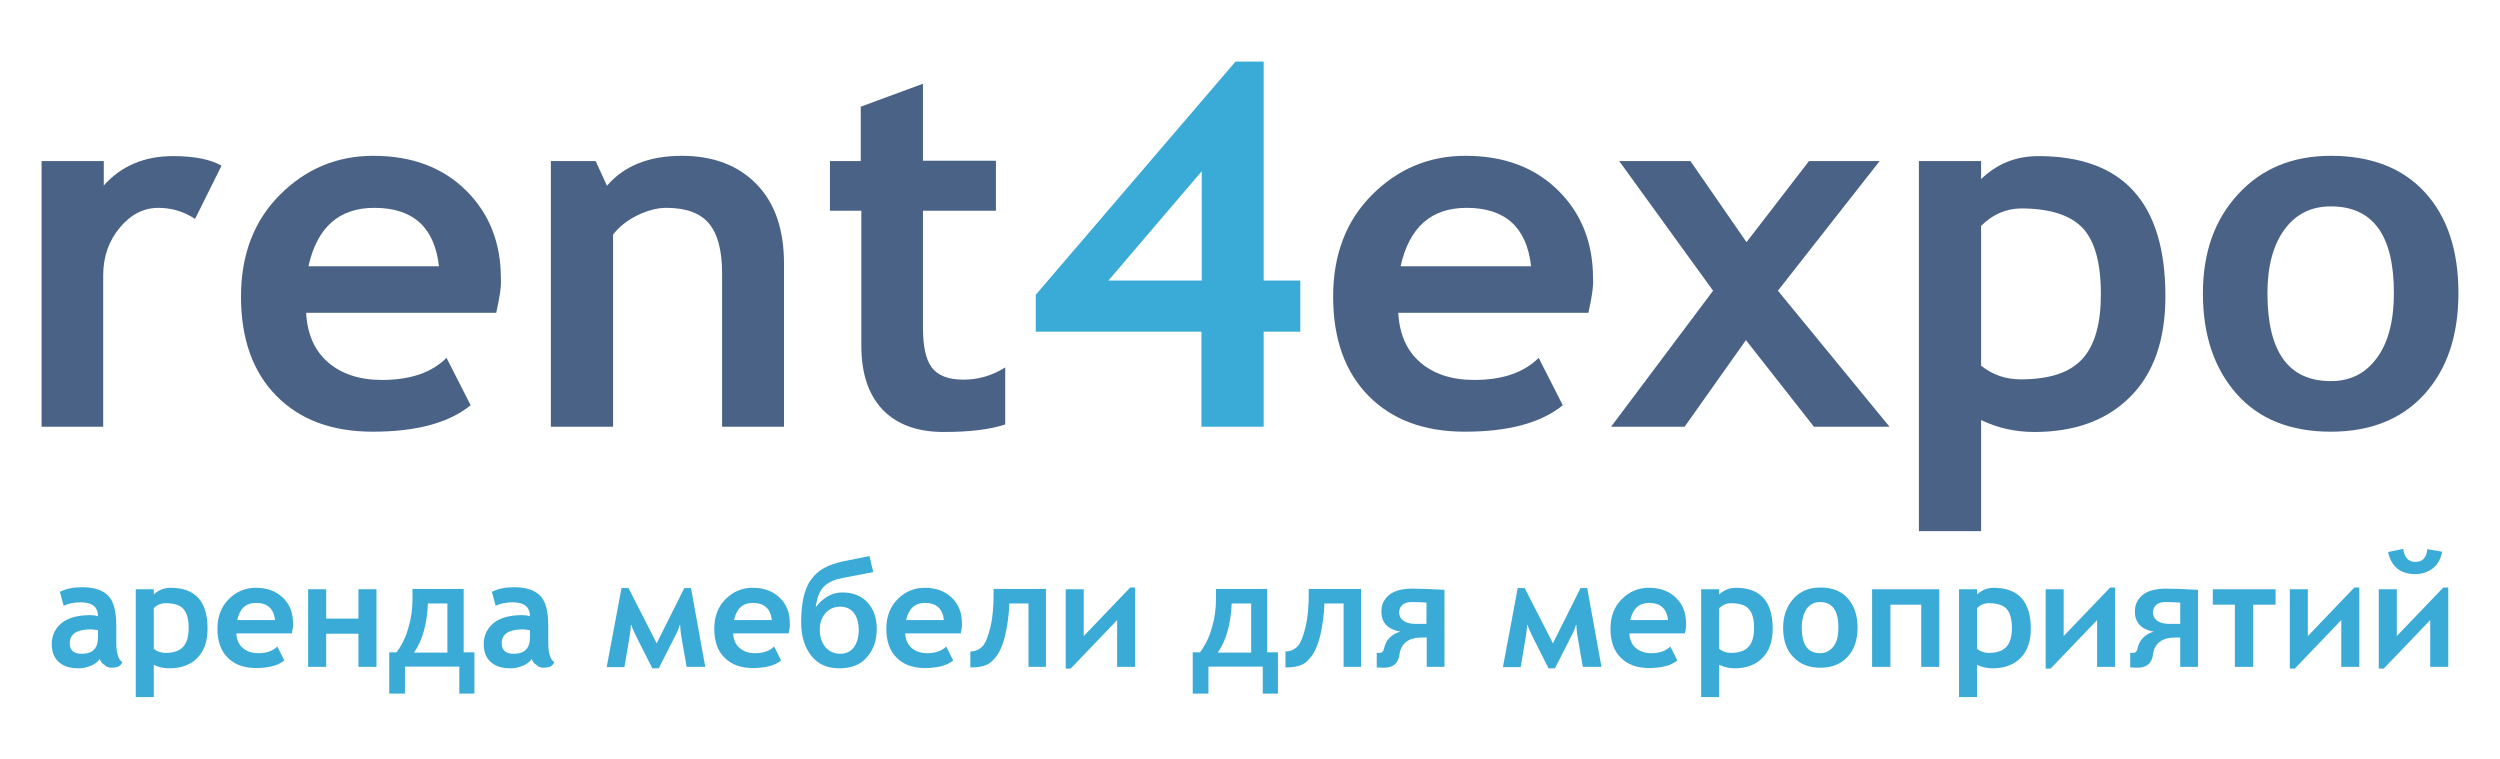 <?xml version="1.0" encoding="UTF-8"?> <svg xmlns="http://www.w3.org/2000/svg" xmlns:xlink="http://www.w3.org/1999/xlink" version="1.1" id="Layer_1" x="0px" y="0px" viewBox="0 0 860 261" style="enable-background:new 0 0 860 261;" xml:space="preserve"> <style type="text/css"> .st0{fill:#4A6286;} .st1{fill:#3AAAD6;} </style> <g> <g> <path class="st0" d="M67.1,75.3c-3.8-2.5-8-3.8-12.6-3.8c-5,0-9.4,2.2-13.2,6.7c-3.8,4.5-5.8,10-5.8,16.5v52.1H14.3V55.4h21.4v8.4 c6-6.7,13.9-10.1,23.8-10.1c7.3,0,12.9,1.1,16.7,3.3L67.1,75.3z"></path> <path class="st0" d="M170.7,107.6h-65.4c0.4,7.3,2.9,13,7.5,17s10.8,6.1,18.6,6.1c9.7,0,17.1-2.5,22.2-7.6l8.3,16.3 c-7.5,6.1-18.7,9.1-33.7,9.1c-14,0-25-4.1-33.1-12.3c-8.1-8.2-12.2-19.6-12.2-34.2c0-14.4,4.5-26.1,13.4-35 c8.9-8.9,19.6-13.4,32.1-13.4c13.3,0,23.9,4,31.9,11.9c8,7.9,12,18,12,30.2C172.5,98.4,171.9,102.3,170.7,107.6z M106.1,91.6H151 c-1.5-13.4-8.9-20.1-22.2-20.1C116.6,71.5,109.1,78.2,106.1,91.6z"></path> <path class="st0" d="M248.4,146.8V94c0-7.8-1.5-13.5-4.5-17.1c-3-3.6-7.9-5.4-14.7-5.4c-3.1,0-6.5,0.9-10,2.6 c-3.6,1.8-6.3,4-8.3,6.6v66.1h-21.4V55.4h15.4l3.9,8.5c5.8-6.8,14.4-10.3,25.7-10.3c10.9,0,19.5,3.3,25.8,9.8 c6.3,6.5,9.4,15.6,9.4,27.3v56.1H248.4z"></path> <path class="st0" d="M296.1,72.5h-10.6V55.4h10.6V36.7l21.4-7.9v26.5h25.1v17.2h-25.1v40.1c0,6.6,1,11.2,3.1,13.9 c2.1,2.7,5.6,4.1,10.8,4.1s9.9-1.4,14.4-4.2V146c-5,1.7-12,2.6-21.2,2.6c-9.1,0-16.1-2.6-21-7.7c-4.9-5.2-7.3-12.5-7.3-22V72.5z"></path> <path class="st1" d="M434.7,114.1v32.7h-21.4v-32.7h-57v-12.7L425,21.2h9.7v75.3h12.6v17.6H434.7z M413.4,58.9l-32.1,37.6h32.1 V58.9z"></path> <path class="st0" d="M546.4,107.6H481c0.4,7.3,2.9,13,7.5,17c4.6,4,10.8,6.1,18.6,6.1c9.7,0,17.1-2.5,22.2-7.6l8.3,16.3 c-7.5,6.1-18.7,9.1-33.7,9.1c-14,0-25-4.1-33.1-12.3c-8.1-8.2-12.2-19.6-12.2-34.2c0-14.4,4.5-26.1,13.4-35 c8.9-8.9,19.6-13.4,32.1-13.4c13.3,0,23.9,4,31.9,11.9c8,7.9,12,18,12,30.2C548.2,98.4,547.6,102.3,546.4,107.6z M481.8,91.6h44.9 c-1.5-13.4-8.9-20.1-22.2-20.1C492.3,71.5,484.8,78.2,481.8,91.6z"></path> <path class="st0" d="M624,146.8L600.6,117l-21.1,29.8h-25.3l35.1-46.8L557,55.4h24.5l19.3,27.9l21.5-27.9h24.3L611.6,100 l38.4,46.8H624z"></path> <path class="st0" d="M681.5,144.5v38.2h-21.4V55.4h21.4v6.2c5.4-5.2,11.9-7.9,19.7-7.9c29.2,0,43.7,16.1,43.7,48.2 c0,15-4,26.5-12.1,34.6c-8.1,8.1-19.1,12.1-33,12.1C693.2,148.6,687.1,147.2,681.5,144.5z M681.5,77.7v48.1 c3.9,3.1,8.4,4.7,13.6,4.7c9.9,0,16.9-2.3,21.2-7c4.3-4.7,6.4-12.1,6.4-22.3c0-10.8-2.1-18.4-6.4-22.9c-4.3-4.4-11.3-6.6-21.2-6.6 C690.1,71.8,685.5,73.7,681.5,77.7z"></path> <path class="st0" d="M757.8,100.9c0-14,4-25.3,12.1-34.1c8.1-8.8,18.7-13.2,31.9-13.2c13.9,0,24.7,4.2,32.4,12.6 c7.7,8.4,11.5,20,11.5,34.6c0,14.6-3.9,26.2-11.7,34.8c-7.8,8.6-18.6,12.9-32.2,12.9c-13.9,0-24.7-4.3-32.4-13 C761.7,126.8,757.8,115.3,757.8,100.9z M780,100.9c0,20.2,7.3,30.2,21.8,30.2c6.7,0,11.9-2.6,15.8-7.9c3.9-5.2,5.9-12.7,5.9-22.4 c0-19.9-7.2-29.8-21.7-29.8c-6.7,0-12,2.6-15.9,7.9C782,84.2,780,91.5,780,100.9z"></path> </g> <g> <path class="st1" d="M34.3,226.7c-0.6,0.9-1.6,1.7-3,2.3c-1.5,0.6-2.9,0.9-4.3,0.9c-2.9,0-5.2-0.7-6.8-2.2 c-1.6-1.4-2.4-3.5-2.4-6.1c0-2.9,1.1-5.3,3.3-7.2c2.2-1.8,5.5-2.8,10-2.8c0.7,0,1.6,0.1,2.6,0.4c0-3.2-2-4.8-5.9-4.8 c-2.3,0-4.3,0.4-5.9,1.2l-1.3-4.8c2.1-1.1,4.7-1.6,7.6-1.6c4.1,0,7.1,1,9,2.9c1.9,1.9,2.8,5.4,2.8,10.5v5.7c0,3.6,0.7,5.8,2.1,6.7 c-0.5,0.9-1,1.4-1.6,1.6c-0.6,0.2-1.3,0.3-2.2,0.3c-0.9,0-1.7-0.3-2.4-1C35.1,228.3,34.6,227.5,34.3,226.7z M33.7,216.8 c-1.1-0.2-1.9-0.3-2.4-0.3c-4.9,0-7.3,1.6-7.3,4.8c0,2.4,1.4,3.6,4.1,3.6c3.8,0,5.6-1.9,5.6-5.6V216.8z"></path> <path class="st1" d="M52.9,228.7v11.1h-6.2v-37.1h6.2v1.8c1.6-1.5,3.5-2.3,5.8-2.3c8.5,0,12.7,4.7,12.7,14.1c0,4.3-1.2,7.7-3.5,10 c-2.3,2.4-5.6,3.6-9.6,3.6C56.3,229.9,54.5,229.5,52.9,228.7z M52.9,209.2v14c1.1,0.9,2.5,1.4,4,1.4c2.8,0,4.8-0.7,6.1-2.1 c1.3-1.4,1.9-3.6,1.9-6.5c0-3-0.6-5.2-1.8-6.5c-1.2-1.4-3.3-2-6.2-2C55.4,207.5,54,208.1,52.9,209.2z"></path> <path class="st1" d="M100.4,217.9H81.3c0.1,2.1,0.8,3.8,2.2,5c1.4,1.2,3.2,1.8,5.4,1.8c2.8,0,5-0.8,6.5-2.3l2.4,4.8 c-2.2,1.8-5.5,2.6-9.8,2.6c-4.1,0-7.3-1.2-9.6-3.5c-2.4-2.3-3.6-5.7-3.6-10c0-4.2,1.3-7.6,3.9-10.2c2.6-2.6,5.7-3.9,9.3-3.9 c3.8,0,6.9,1.1,9.3,3.4c2.4,2.3,3.5,5.2,3.5,8.9C100.9,215.3,100.7,216.5,100.4,217.9z M81.6,213.3h13c-0.4-3.9-2.6-5.9-6.5-5.9 C84.6,207.4,82.5,209.3,81.6,213.3z"></path> <path class="st1" d="M129.5,229.4h-6.2v-11.4h-11.1v11.4H106v-26.7h6.2v10.1h11.1v-10.1h6.2V229.4z"></path> <path class="st1" d="M163.4,238.6H158v-9.3h-18.7v9.3h-5.4v-14.2h2.5c1.8-2.4,3.2-5.2,4.1-8.5c1-3.3,1.4-6.6,1.4-9.9v-3.4h17.6 v21.8h3.7V238.6z M153.9,224.5v-16.9h-6.7c-0.3,7.1-1.9,12.8-4.8,16.9H153.9z"></path> <path class="st1" d="M182.9,226.7c-0.6,0.9-1.6,1.7-3,2.3c-1.5,0.6-2.9,0.9-4.3,0.9c-2.9,0-5.2-0.7-6.8-2.2 c-1.6-1.4-2.4-3.5-2.4-6.1c0-2.9,1.1-5.3,3.3-7.2c2.2-1.8,5.5-2.8,10-2.8c0.7,0,1.6,0.1,2.6,0.4c0-3.2-2-4.8-5.9-4.8 c-2.3,0-4.3,0.4-5.9,1.2l-1.3-4.8c2.1-1.1,4.7-1.6,7.6-1.6c4.1,0,7.1,1,9,2.9c1.9,1.9,2.8,5.4,2.8,10.5v5.7c0,3.6,0.7,5.8,2.1,6.7 c-0.5,0.9-1,1.4-1.6,1.6c-0.6,0.2-1.3,0.3-2.2,0.3c-0.9,0-1.7-0.3-2.4-1C183.7,228.3,183.2,227.5,182.9,226.7z M182.3,216.8 c-1.1-0.2-1.9-0.3-2.4-0.3c-4.9,0-7.3,1.6-7.3,4.8c0,2.4,1.4,3.6,4.1,3.6c3.8,0,5.6-1.9,5.6-5.6V216.8z"></path> <path class="st1" d="M242.6,229.4h-6.4c-1.3-7.5-2.1-11.7-2.1-12.6c-0.1-0.9-0.1-1.5-0.1-1.8h-0.2c-0.3,1.2-0.7,2-0.9,2.5 l-6.3,12.4h-2.2l-4.6-9.1c-1.2-2.4-1.9-3.9-2.1-4.4c-0.2-0.5-0.4-1-0.5-1.4h-0.2c0,1.1-0.2,2.6-0.5,4.5l-1.7,10h-6.1l5.1-27.2h2.4 l9.7,19l9.5-19h2.3L242.6,229.4z"></path> <path class="st1" d="M271.3,217.9h-19.1c0.1,2.1,0.8,3.8,2.2,5c1.4,1.2,3.2,1.8,5.4,1.8c2.8,0,5-0.8,6.5-2.3l2.4,4.8 c-2.2,1.8-5.5,2.6-9.8,2.6c-4.1,0-7.3-1.2-9.6-3.5c-2.4-2.3-3.6-5.7-3.6-10c0-4.2,1.3-7.6,3.9-10.2c2.6-2.6,5.7-3.9,9.3-3.9 c3.8,0,6.9,1.1,9.3,3.4c2.4,2.3,3.5,5.2,3.5,8.9C271.8,215.3,271.6,216.5,271.3,217.9z M252.5,213.3h13c-0.4-3.9-2.6-5.9-6.5-5.9 C255.5,207.4,253.4,209.3,252.5,213.3z"></path> <path class="st1" d="M280.6,208.9c1.2-1.6,2.6-2.9,4.2-3.8c1.6-0.9,3.3-1.3,4.9-1.3c3.6,0,6.5,1.1,8.7,3.4 c2.1,2.3,3.2,5.3,3.2,9.1c0,4-1.1,7.2-3.4,9.8c-2.2,2.6-5.4,3.8-9.5,3.8c-4.1,0-7.3-1.4-9.6-4.3c-2.3-2.9-3.5-6.7-3.5-11.7 c0-3.2,0.3-6,0.8-8.4c0.6-2.4,1.4-4.5,2.6-6.1c1.2-1.7,2.7-3,4.5-4c1.8-1,4.2-1.8,7-2.4l8.6-1.7l1.3,5.5c-6.7,1.3-10.6,2-11.7,2.3 c-1.2,0.2-2.4,0.7-3.6,1.4c-1.2,0.7-2.3,1.7-3,3.1C281.4,204.8,280.9,206.6,280.6,208.9z M289,224.9c2,0,3.6-0.7,4.7-2.2 c1.1-1.5,1.7-3.5,1.7-5.9c0-2.6-0.6-4.6-1.7-6c-1.1-1.4-2.7-2.1-4.7-2.1c-2.1,0-3.8,0.8-5.1,2.3c-1.3,1.5-1.9,3.4-1.9,5.7 c0,2.4,0.7,4.4,2,6C285.3,224.1,287,224.9,289,224.9z"></path> <path class="st1" d="M330.5,217.9h-19.1c0.1,2.1,0.8,3.8,2.2,5c1.4,1.2,3.2,1.8,5.4,1.8c2.8,0,5-0.8,6.5-2.3l2.4,4.8 c-2.2,1.8-5.5,2.6-9.8,2.6c-4.1,0-7.3-1.2-9.6-3.5c-2.4-2.3-3.6-5.7-3.6-10c0-4.2,1.3-7.6,3.9-10.2c2.6-2.6,5.7-3.9,9.3-3.9 c3.8,0,6.9,1.1,9.3,3.4c2.4,2.3,3.5,5.2,3.5,8.9C331,215.3,330.8,216.5,330.5,217.9z M311.7,213.3h13c-0.4-3.9-2.6-5.9-6.5-5.9 C314.8,207.4,312.6,209.3,311.7,213.3z"></path> <path class="st1" d="M359.9,229.4h-6.1v-21.8h-6.6c-0.1,3.7-0.6,7.2-1.3,10.4c-0.7,3.2-1.7,5.7-2.9,7.4c-1.2,1.7-2.5,2.9-3.9,3.4 c-1.4,0.6-3.2,0.8-5.3,0.8v-5.5c1.7,0,3-0.6,4.1-1.7c1.1-1.1,2-3.4,2.8-6.7c0.8-3.3,1.1-7.1,1.1-11.4v-1.7h18V229.4z"></path> <path class="st1" d="M390.5,229.4h-6.2v-16.1l-16,16.7h-1.7v-27.3h6.2v16.1l16-16.7h1.7V229.4z"></path> <path class="st1" d="M439.8,238.6h-5.4v-9.3h-18.7v9.3h-5.4v-14.2h2.5c1.8-2.4,3.2-5.2,4.1-8.5c1-3.3,1.4-6.6,1.4-9.9v-3.4h17.6 v21.8h3.7V238.6z M430.4,224.5v-16.9h-6.7c-0.3,7.1-1.9,12.8-4.8,16.9H430.4z"></path> <path class="st1" d="M468.3,229.4h-6.1v-21.8h-6.6c-0.1,3.7-0.6,7.2-1.3,10.4c-0.7,3.2-1.7,5.7-2.9,7.4c-1.2,1.7-2.5,2.9-3.9,3.4 c-1.4,0.6-3.2,0.8-5.3,0.8v-5.5c1.7,0,3-0.6,4.1-1.7c1.1-1.1,2-3.4,2.8-6.7c0.8-3.3,1.1-7.1,1.1-11.4v-1.7h18V229.4z"></path> <path class="st1" d="M496.9,229.4h-6.1v-10.1h-1.6c-4.7,0-7.3,2-7.8,6c-0.4,2.9-2.2,4.4-5.3,4.4c-0.9,0-1.7-0.1-2.5-0.1v-5.1 c0.2,0.1,0.6,0.1,1.1,0.1c0.7,0,1.2-0.5,1.4-1.5c0.3-1.4,0.9-2.7,1.9-3.7c1-1,2.2-1.7,3.7-2.1c-4.3-0.8-6.5-3.1-6.5-6.9 c0-2.3,0.8-4.1,2.5-5.6c1.7-1.5,4.4-2.3,8.2-2.3c2.2,0,5.9,0.1,11,0.4V229.4z M490.7,214.6v-7.3c-1.3-0.1-2.9-0.2-4.9-0.2 c-1.5,0-2.6,0.3-3.4,1c-0.7,0.7-1.1,1.5-1.1,2.6c0,1.1,0.5,2.1,1.4,2.8c1,0.7,2.3,1.1,3.9,1.1L490.7,214.6z"></path> <path class="st1" d="M550.9,229.4h-6.4c-1.3-7.5-2.1-11.7-2.1-12.6c-0.1-0.9-0.1-1.5-0.1-1.8h-0.2c-0.3,1.2-0.7,2-0.9,2.5 l-6.3,12.4h-2.2l-4.6-9.1c-1.2-2.4-1.9-3.9-2.1-4.4c-0.2-0.5-0.4-1-0.5-1.4h-0.2c0,1.1-0.2,2.6-0.5,4.5l-1.7,10H517l5.1-27.2h2.4 l9.7,19l9.5-19h2.3L550.9,229.4z"></path> <path class="st1" d="M579.6,217.9h-19.1c0.1,2.1,0.8,3.8,2.2,5c1.4,1.2,3.2,1.8,5.4,1.8c2.8,0,5-0.8,6.5-2.3l2.4,4.8 c-2.2,1.8-5.5,2.6-9.8,2.6c-4.1,0-7.3-1.2-9.6-3.5c-2.4-2.3-3.6-5.7-3.6-10c0-4.2,1.3-7.6,3.9-10.2c2.6-2.6,5.7-3.9,9.3-3.9 c3.8,0,6.9,1.1,9.3,3.4c2.4,2.3,3.5,5.2,3.5,8.9C580.1,215.3,579.9,216.5,579.6,217.9z M560.8,213.3h13c-0.4-3.9-2.6-5.9-6.5-5.9 C563.9,207.4,561.7,209.3,560.8,213.3z"></path> <path class="st1" d="M591.4,228.7v11.1h-6.2v-37.1h6.2v1.8c1.6-1.5,3.5-2.3,5.7-2.3c8.5,0,12.7,4.7,12.7,14.1 c0,4.3-1.2,7.7-3.5,10c-2.3,2.4-5.6,3.6-9.6,3.6C594.9,229.9,593.1,229.5,591.4,228.7z M591.4,209.2v14c1.1,0.9,2.5,1.4,4,1.4 c2.8,0,4.8-0.7,6.1-2.1c1.3-1.4,1.9-3.6,1.9-6.5c0-3-0.6-5.2-1.8-6.5c-1.2-1.4-3.3-2-6.2-2C593.9,207.5,592.6,208.1,591.4,209.2z"></path> <path class="st1" d="M613.4,215.9c0-4,1.2-7.3,3.5-9.9c2.3-2.6,5.4-3.9,9.3-3.9c4,0,7.2,1.2,9.4,3.7c2.2,2.5,3.4,5.8,3.4,10 c0,4.4-1.2,7.8-3.5,10.2c-2.3,2.5-5.4,3.7-9.3,3.7c-4,0-7.2-1.3-9.4-3.8C614.5,223.6,613.4,220.2,613.4,215.9z M619.8,215.9 c0,5.9,2.1,8.8,6.3,8.8c1.9,0,3.4-0.8,4.6-2.3c1.2-1.5,1.7-3.7,1.7-6.6c0-5.8-2.1-8.7-6.3-8.7c-1.9,0-3.5,0.8-4.6,2.3 C620.4,211.1,619.8,213.2,619.8,215.9z"></path> <path class="st1" d="M667.1,229.4h-6.2V208h-10.6v21.4H644v-26.7h23.1V229.4z"></path> <path class="st1" d="M680.1,228.7v11.1h-6.2v-37.1h6.2v1.8c1.6-1.5,3.5-2.3,5.7-2.3c8.5,0,12.8,4.7,12.8,14.1 c0,4.3-1.2,7.7-3.5,10c-2.3,2.4-5.6,3.6-9.6,3.6C683.5,229.9,681.7,229.5,680.1,228.7z M680.1,209.2v14c1.1,0.9,2.5,1.4,4,1.4 c2.8,0,4.8-0.7,6.1-2.1c1.3-1.4,1.9-3.6,1.9-6.5c0-3-0.6-5.2-1.8-6.5c-1.2-1.4-3.3-2-6.2-2C682.5,207.5,681.2,208.1,680.1,209.2z"></path> <path class="st1" d="M727.6,229.4h-6.2v-16.1l-16,16.7h-1.7v-27.3h6.2v16.1l16-16.7h1.7V229.4z"></path> <path class="st1" d="M756.1,229.4H750v-10.1h-1.6c-4.7,0-7.3,2-7.8,6c-0.4,2.9-2.2,4.4-5.3,4.4c-0.9,0-1.7-0.1-2.5-0.1v-5.1 c0.2,0.1,0.6,0.1,1.1,0.1c0.7,0,1.2-0.5,1.4-1.5c0.3-1.4,0.9-2.7,1.9-3.7c1-1,2.2-1.7,3.7-2.1c-4.3-0.8-6.5-3.1-6.5-6.9 c0-2.3,0.8-4.1,2.5-5.6c1.7-1.5,4.4-2.3,8.2-2.3c2.2,0,5.9,0.1,11,0.4V229.4z M750,214.6v-7.3c-1.3-0.1-2.9-0.2-4.9-0.2 c-1.5,0-2.6,0.3-3.4,1c-0.7,0.7-1.1,1.5-1.1,2.6c0,1.1,0.5,2.1,1.4,2.8c1,0.7,2.3,1.1,3.9,1.1L750,214.6z"></path> <path class="st1" d="M775.1,208v21.4h-6.3V208h-7.6v-5.3h21.6v5.3H775.1z"></path> <path class="st1" d="M811.6,229.4h-6.2v-16.1l-16,16.7h-1.7v-27.3h6.2v16.1l16-16.7h1.7V229.4z"></path> <path class="st1" d="M842.3,229.4H836v-16.1L820,230h-1.7v-27.3h6.2v16.1l16-16.7h1.7V229.4z M840.1,189.8 c-0.5,2.5-1.5,4.4-3.2,5.7c-1.7,1.3-3.7,2-6.1,2c-2.4,0-4.5-0.6-6.1-1.9c-1.6-1.3-2.7-3.2-3.2-5.7l5.2-1.1c0.4,3,1.8,4.5,4.2,4.5 c2.5,0,3.8-1.5,4.1-4.4L840.1,189.8z"></path> </g> </g> </svg> 